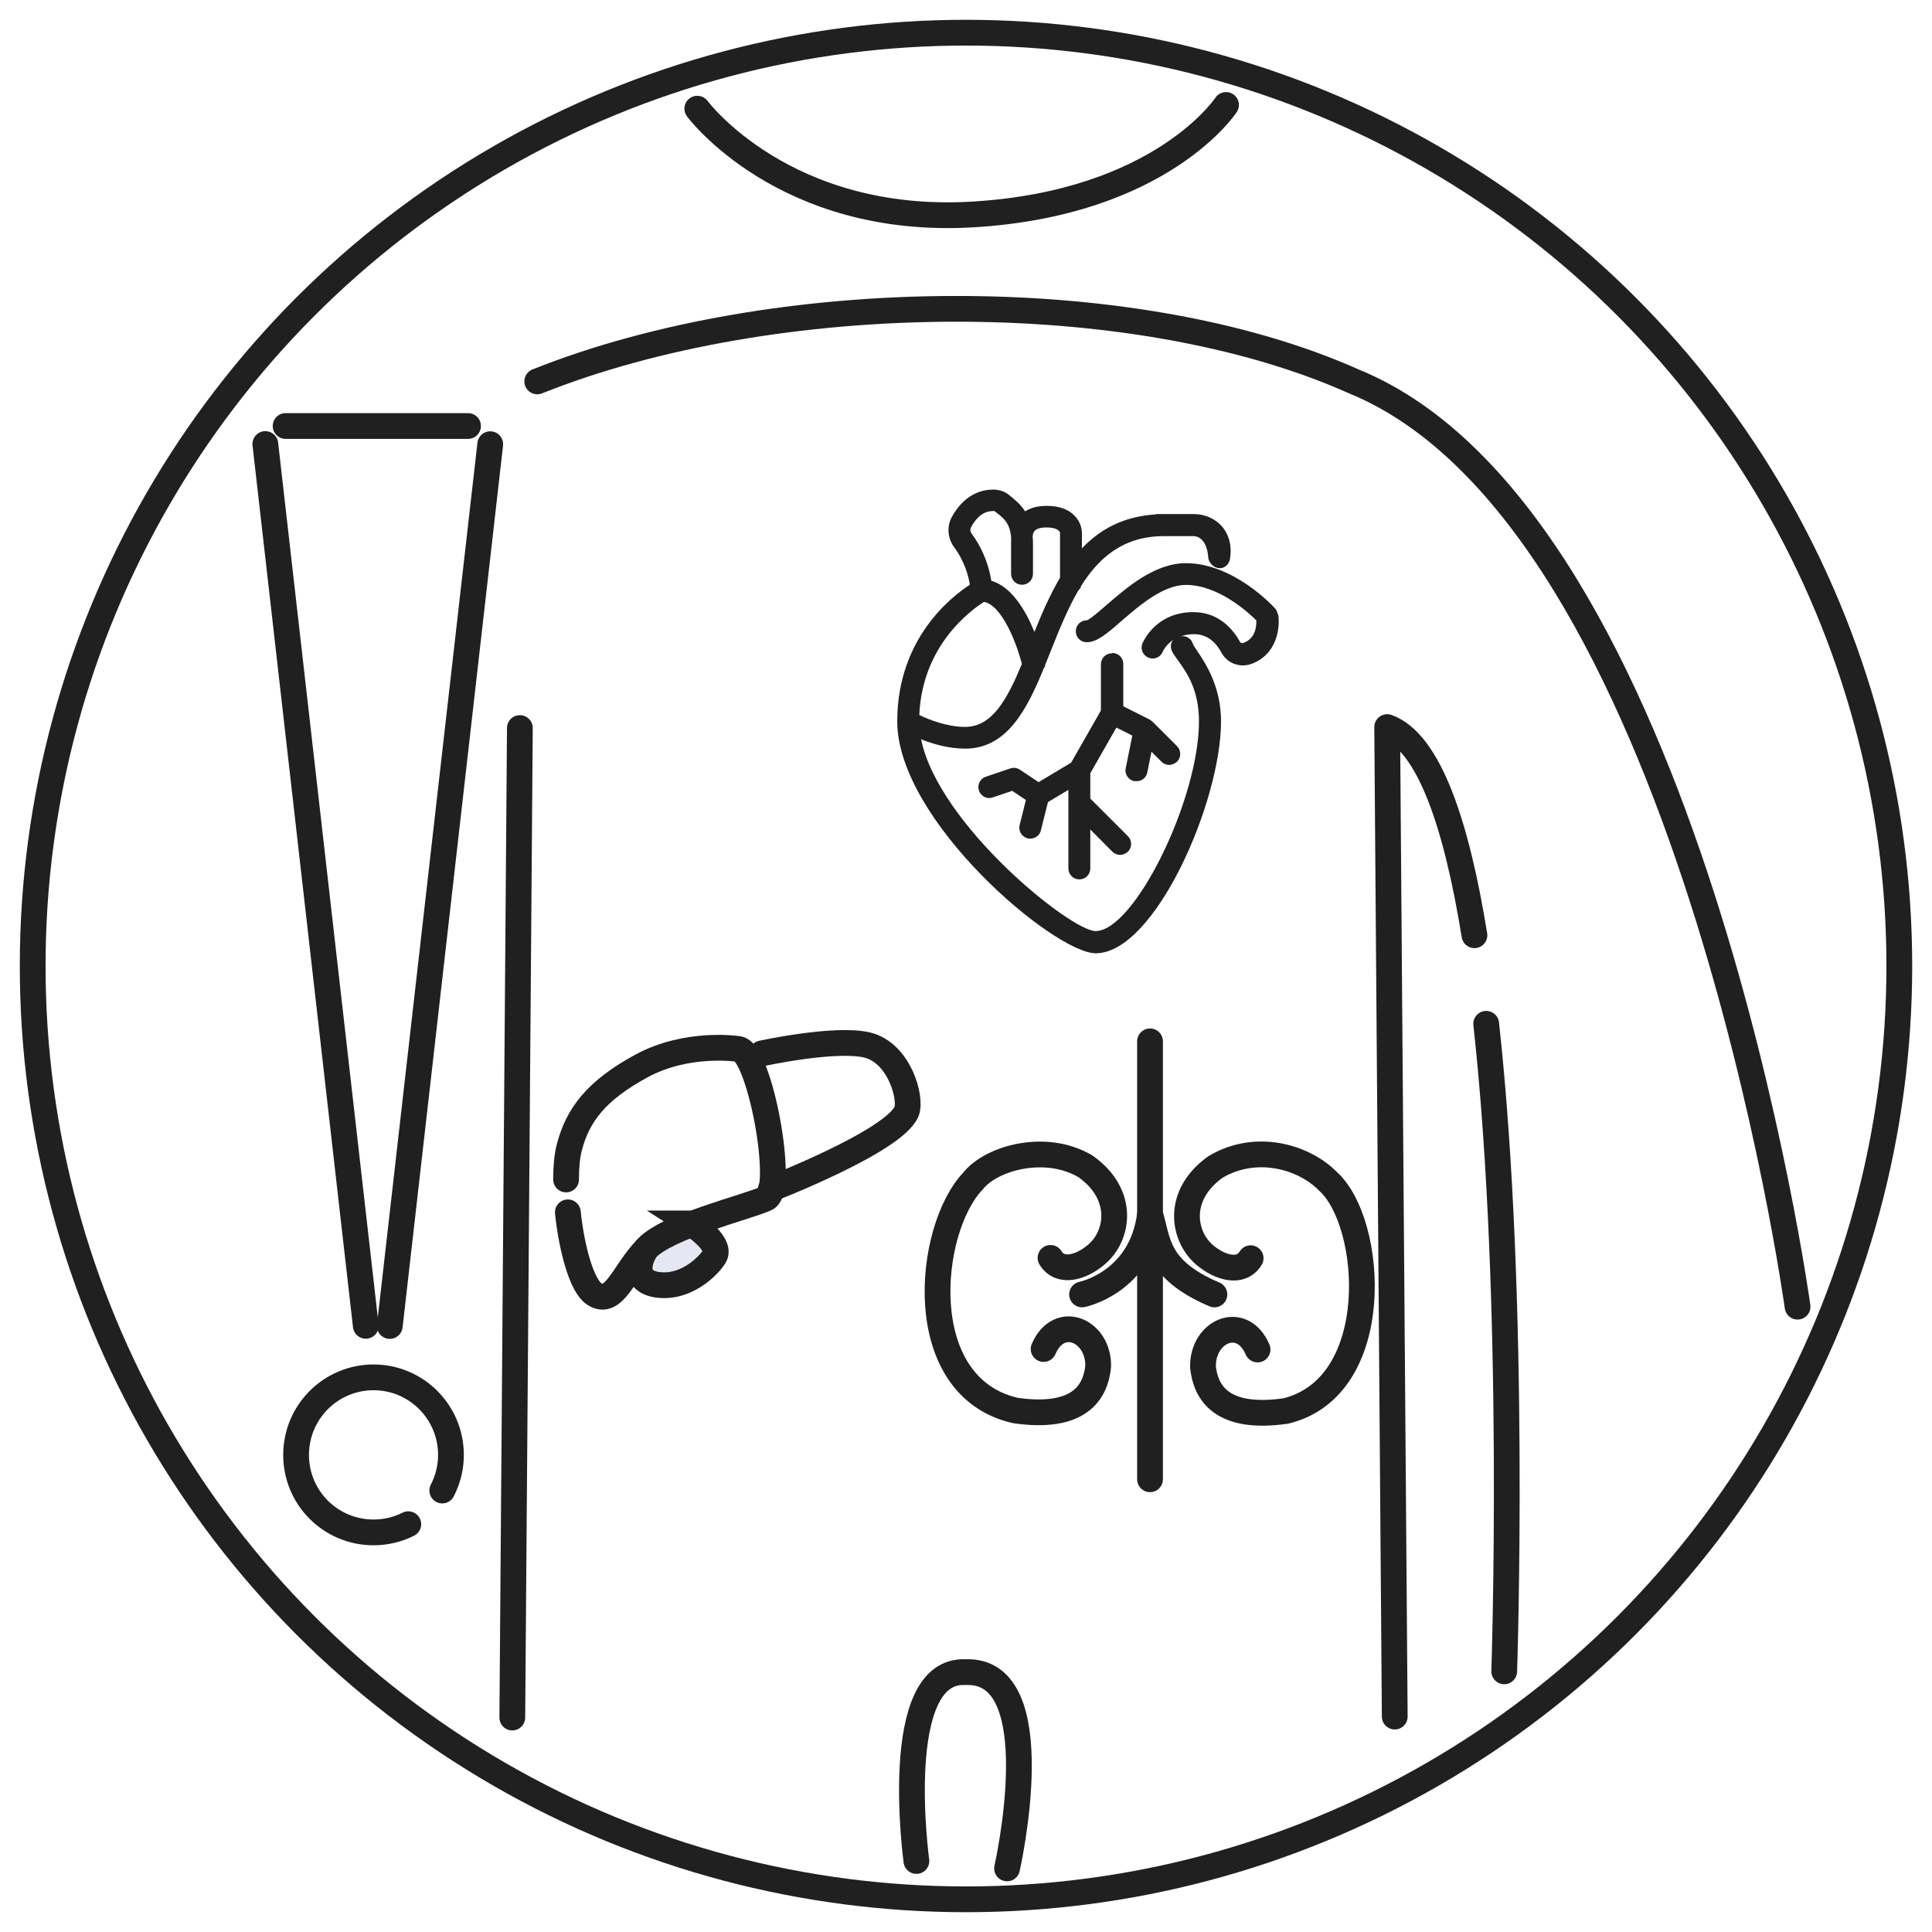<?xml version="1.0" encoding="UTF-8"?>
<svg id="Isolationsmodus" xmlns="http://www.w3.org/2000/svg" viewBox="0 0 120 120">
  <defs>
    <style>
      .cls-1 {
        stroke-linejoin: round;
      }

      .cls-1, .cls-2 {
        fill: none;
        stroke-linecap: round;
        stroke-width: 1.6px;
      }

      .cls-1, .cls-2, .cls-3 {
        stroke: #202020;
      }

      .cls-4 {
        fill: #202020;
      }

      .cls-3 {
        fill: #e6e7f5;
        stroke-miterlimit: 10;
      }
    </style>
  </defs>
  <circle class="cls-2" cx="60" cy="60" r="57.97"/>
  <line class="cls-2" x1="32.29" y1="45.22" x2="31.82" y2="106.68"/>
  <path class="cls-2" d="M56.92,115.59s-1.64-11.96,3.05-11.73c5.4-.23,2.58,12.19,2.58,12.19"/>
  <path class="cls-2" d="M93.43,103.81s.78-23-1.12-40.22"/>
  <path class="cls-2" d="M43.31,6.75s5.39,7.27,17.12,6.57c11.73-.7,15.72-6.8,15.72-6.8"/>
  <path class="cls-1" d="M91.58,58.09c-1.11-6.86-2.82-12-5.42-12.93l.47,61.46"/>
  <path class="cls-2" d="M33.37,23.69c14.66-5.86,36.94-6.16,50.72,0,20.82,8.5,27.56,57.47,27.56,57.47"/>
  <path class="cls-2" d="M67.21,80.4s3.7-.74,4.22-4.99c.52,1.64.33,3.43,4,4.99"/>
  <line class="cls-1" x1="71.43" y1="64.68" x2="71.43" y2="91.88"/>
  <path class="cls-2" d="M65.25,78.13c.6.98,1.9.6,2.84-.2,1.39-1.16,1.8-3.73-.66-5.48-2.46-1.47-5.85-.54-6.99.9-2.87,3-3.82,12.79,2.63,14.26,4,.57,4.97-1.15,5.14-2.73.05-2.24-2.43-3.32-3.39-1.09"/>
  <path class="cls-2" d="M77.68,78.15c-.6.98-1.9.6-2.84-.19-1.39-1.17-1.8-3.73.66-5.48,2.46-1.47,5.44-.68,6.99.9,2.84,2.56,3.53,12.76-2.63,14.26-4,.57-4.97-1.15-5.14-2.73-.05-2.24,2.43-3.32,3.39-1.09"/>
  <path class="cls-2" d="M47.31,65.43s4.57-1,6.56-.52c1.99.49,2.76,3.29,2.44,4.12-.77,1.86-8.43,4.82-8.43,4.82"/>
  <path class="cls-3" d="M42.92,75.99s1.82,1.16,1.5,1.96c-.14.35-1.56,2.07-3.5,1.86-1.62-.18-1.29-1.51-.74-2.29.68-.78,2.75-1.53,2.75-1.53"/>
  <path class="cls-2" d="M42.92,75.99s1.82,1.16,1.5,1.96c-.14.35-1.56,2.07-3.5,1.86-1.62-.18-1.29-1.51-.74-2.29.68-.78,2.75-1.53,2.75-1.53Z"/>
  <path class="cls-2" d="M35.27,75.3c.24,2.28.87,4.57,1.64,5.07,1.23.8,1.82-1.35,3.21-2.79,1.39-1.44,6.26-2.59,7.46-3.14,1.2-.55-.4-9.2-1.74-9.29,0,0-3.15-.48-5.98,1.05-2.83,1.53-3.98,3.06-4.5,5.07-.14.53-.2,1.22-.2,1.99"/>
  <g>
    <path class="cls-4" d="M79.36,38.14c-.02-.13-.08-.25-.16-.35-.1-.11-2.57-2.81-5.54-2.81-1.92,0-3.64,1.48-4.91,2.58-.38.33-1.07.93-1.25.97-.38,0-.68.3-.68.68s.3.68.68.68c.64,0,1.28-.55,2.18-1.34,1.09-.94,2.57-2.22,3.98-2.22,2,0,3.86,1.69,4.37,2.2.02.4-.06,1.15-.82,1.41-.07.02-.15,0-.19-.07-.38-.69-1.25-1.85-2.9-1.85-2.39,0-3.16,1.94-3.16,1.94-.07.17-.07.35,0,.52.07.17.21.3.37.37.17.07.35.07.52,0,.17-.07.3-.2.37-.37.01-.03.21-.47.73-.79-.05.05-.12.08-.15.15-.08.15-.17.47.16.88.06.1.14.21.23.33.51.71,1.28,1.78,1.28,3.75,0,4.87-4.02,13.03-6.42,13.03-1.54,0-9.75-6.6-10.84-11.91.74.29,1.72.58,2.73.58,2.61,0,3.85-2.43,4.92-5.06h.06s-.02-.1-.02-.1c.11-.27.22-.55.33-.82.53-1.33,1.07-2.68,1.75-3.85.09-.08.15-.18.18-.29,1.13-1.79,2.65-3.08,5.14-3.08.41,0,1.34,0,1.86,0,.08,0,.81.04.89,1.37l.02.09c.12.32.4.53.69.53.02,0,.04,0,.05,0,.29-.02.53-.25.59-.58v-.02c.15-1-.19-1.62-.49-1.98-.42-.49-1.08-.78-1.75-.78-.51,0-1.41,0-1.83,0,0,0-.02,0-.03,0-.04,0-.07,0-.11,0-.06,0-.09,0-.09,0h-.3v.02c-2.02.12-3.48.93-4.6,2.11v-.94c0-.15-.03-.66-.46-1.09-.39-.41-.98-.61-1.73-.61-.54,0-.99.12-1.34.34-.26-.41-.58-.67-.82-.87l-.12-.1c-.28-.25-.65-.38-1.04-.38-1.07,0-1.98.61-2.58,1.72-.31.58-.25,1.3.14,1.84.69.93.91,1.85.99,2.35-1.16.75-4.47,3.33-4.51,8.4,0,0,0,.01,0,.02,0,.02,0,.05,0,.07,0,6.16,9.76,14.4,12.33,14.4,3.66,0,7.78-9.39,7.78-14.4,0-2.16-.96-3.61-1.48-4.38-.13-.19-.25-.37-.27-.45-.08-.26-.31-.44-.59-.47-.08,0-.15.03-.22.04.24-.1.53-.16.88-.16.72,0,1.29.38,1.7,1.14.26.49.77.8,1.33.8.18,0,.34-.03.5-.08,1.65-.58,1.83-2.29,1.7-3.1ZM62.8,33.6s0,.03,0,.04c0,0,0,0,0,0,0,0,0,0,0,0v2c0,.38.3.68.68.68s.68-.3.68-.68v-2.02s0,0,0-.01c0-.08-.01-.14-.02-.22,0-.11.01-.28.11-.4.12-.15.38-.23.75-.23.64,0,.83.22.84.34v2.78c-.62,1.06-1.13,2.22-1.59,3.37-.52-1.28-1.39-2.8-2.68-3.18-.1-.66-.39-1.8-1.23-2.94-.08-.11-.09-.26-.03-.38.36-.67.82-1.01,1.38-1.01.05,0,.1.01.14.05l.18.14c.36.29.72.6.79,1.43,0,.09,0,.15.01.2ZM61.11,37.38c1.12.21,2.03,2.55,2.36,3.86-.91,2.19-1.84,3.91-3.53,3.91-1.13,0-2.28-.47-2.84-.74.18-4.31,3.19-6.5,4.01-7.02Z"/>
    <path class="cls-4" d="M69.06,40.58c-.38,0-.68.3-.68.68v2.87l-1.85,3.24-2.02,1.21-1.17-.78c-.17-.11-.39-.14-.59-.07l-1.51.51c-.17.05-.31.17-.4.34-.08.16-.09.35-.04.51.05.17.17.31.33.4s.35.1.53.04l1.21-.41.85.57-.39,1.56c-.09.36.13.73.52.83.05,0,.1.01.14.01.31,0,.59-.21.66-.51l.44-1.76,1.27-.76v.82s0,0,0,0,0,0,0,0v4.06c0,.38.3.68.68.68s.68-.3.68-.68v-2.42l1.38,1.39c.13.12.3.19.47.19s.34-.07.49-.2c.26-.27.26-.69,0-.96l-2.34-2.34v-1.57l1.62-2.84.99.5-.41,2.03c-.04.18,0,.36.1.51.1.15.26.26.43.29h.14c.32.01.61-.22.67-.54l.26-1.29.63.63c.13.12.3.19.47.19s.34-.07.49-.2c.26-.27.26-.69,0-.96l-1.5-1.5s-.03-.02-.05-.04c-.04-.03-.07-.06-.11-.09-.01,0-.02-.02-.03-.02l-1.65-.83v-2.63c0-.38-.3-.68-.68-.68ZM61.57,49.24h0s0,0,0,0h0Z"/>
  </g>
  <path class="cls-1" d="M27.47,92.58c.34-.66.54-1.41.54-2.21,0-2.66-2.15-4.82-4.81-4.82s-4.81,2.16-4.81,4.82,2.15,4.81,4.81,4.81c.77,0,1.51-.18,2.16-.51"/>
  <line class="cls-1" x1="16.48" y1="27.58" x2="22.72" y2="82.35"/>
  <line class="cls-1" x1="30.45" y1="27.59" x2="24.21" y2="82.36"/>
  <line class="cls-1" x1="17.74" y1="26.46" x2="29.07" y2="26.46"/>
</svg>